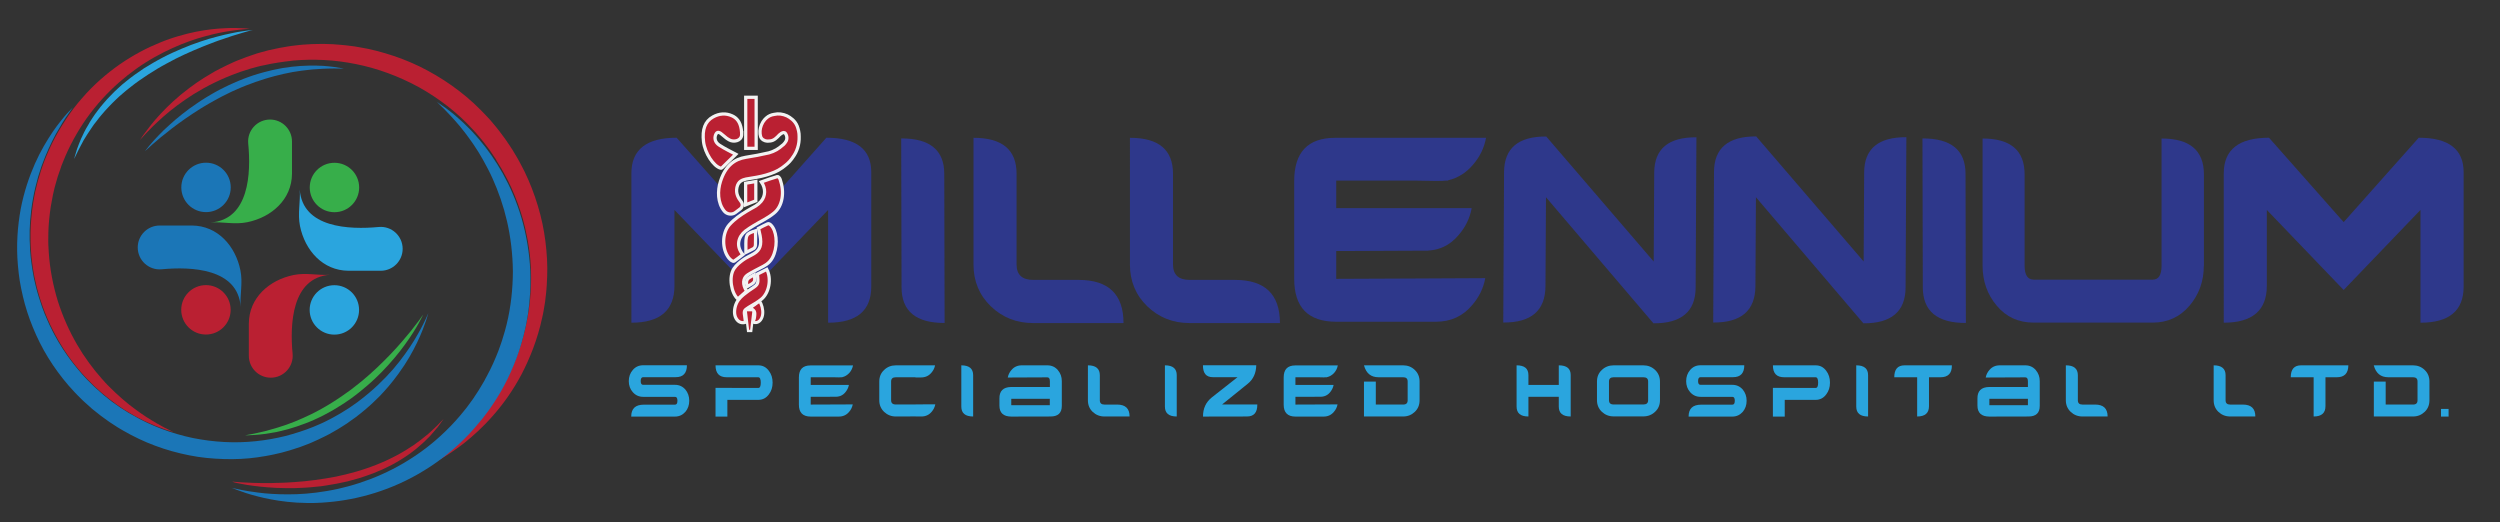 <?xml version="1.0" encoding="utf-8"?>
<!-- Generator: Adobe Illustrator 26.0.0, SVG Export Plug-In . SVG Version: 6.00 Build 0)  -->
<svg version="1.1" id="Layer_1" xmlns="http://www.w3.org/2000/svg" xmlns:xlink="http://www.w3.org/1999/xlink" x="0px" y="0px"
	 viewBox="0 0 287.34 60.02" style="enable-background:new 0 0 287.34 60.02;" xml:space="preserve">
<rect x="0" y="0" width="287.34" height="60.02" fill="#333333" stroke="none"/>
<style type="text/css">
	.st0{fill:#BA2032;}
	.st1{fill:#1B76B7;}
	.st2{fill:#2AA5DE;}
	.st3{fill:#37AE4A;}
	.st4{fill:#BA2032;stroke:#F3F2F2;stroke-width:0.271;stroke-miterlimit:10;}
	.st5{fill:#BA2032;stroke:#F3F2F2;stroke-width:0.347;stroke-miterlimit:10;}
	.st6{fill:#2E388B;}
	.st7{fill:#BA2032;stroke:#F3F2F2;stroke-width:0.374;stroke-miterlimit:10;}
	.st8{fill:#BA2032;stroke:#F3F2F2;stroke-width:0.369;stroke-miterlimit:10;}
</style>
<g>
	<g>
		<path id="XMLID_112_" class="st0" d="M50.18,53.02c0,0,0.28-0.21,0.79-0.61c0.52-0.4,1.24-1.02,2.13-1.85
			c0.87-0.85,1.86-1.93,2.86-3.27c1-1.34,1.98-2.96,2.82-4.82c0.1-0.23,0.2-0.47,0.3-0.71c0.05-0.12,0.1-0.24,0.15-0.36
			c0.05-0.12,0.09-0.25,0.14-0.37c0.09-0.25,0.18-0.5,0.28-0.75c0.08-0.26,0.16-0.52,0.25-0.78c0.04-0.13,0.08-0.26,0.12-0.39
			c0.04-0.13,0.07-0.27,0.11-0.4c0.07-0.27,0.15-0.54,0.21-0.81c0.12-0.55,0.25-1.11,0.34-1.68c0.11-0.57,0.16-1.15,0.24-1.74
			c0.04-0.59,0.1-1.19,0.11-1.8c0-0.15,0.01-0.3,0.01-0.46c0.01-0.15,0-0.31,0-0.46c-0.01-0.31,0-0.61-0.02-0.92
			c-0.02-0.31-0.04-0.62-0.06-0.93c-0.02-0.31-0.07-0.62-0.1-0.93c-0.02-0.16-0.03-0.31-0.06-0.47c-0.02-0.16-0.05-0.31-0.08-0.47
			c-0.05-0.31-0.09-0.63-0.17-0.94c-0.07-0.31-0.13-0.63-0.2-0.94c-0.08-0.31-0.16-0.62-0.24-0.93c-0.35-1.24-0.8-2.47-1.34-3.67
			c-0.14-0.3-0.28-0.59-0.43-0.89c-0.15-0.3-0.31-0.58-0.47-0.87c-0.08-0.14-0.15-0.29-0.24-0.43l-0.26-0.42l-0.26-0.43l-0.06-0.11
			l-0.02-0.03c0.02,0.04,0,0,0,0L57,18.31l-0.15-0.22c-0.19-0.28-0.39-0.58-0.58-0.86l-0.59-0.78c-0.09-0.13-0.21-0.26-0.31-0.39
			l-0.32-0.38c-0.11-0.13-0.21-0.26-0.32-0.38l-0.34-0.37c-1.79-1.98-3.94-3.62-6.23-4.9c-2.3-1.26-4.77-2.17-7.23-2.66
			c-1.23-0.25-2.46-0.41-3.67-0.47c-1.21-0.06-2.4-0.04-3.56,0.06C33.54,6.99,33.4,7,33.25,7.02c-0.14,0.02-0.29,0.03-0.43,0.05
			c-0.28,0.03-0.57,0.07-0.84,0.12c-0.28,0.05-0.55,0.09-0.83,0.14c-0.27,0.06-0.54,0.12-0.81,0.17c-0.13,0.03-0.27,0.06-0.4,0.08
			c-0.13,0.04-0.26,0.07-0.39,0.1c-0.26,0.07-0.52,0.14-0.77,0.21c-0.25,0.08-0.5,0.16-0.75,0.24c-0.25,0.08-0.49,0.15-0.73,0.25
			c-1.92,0.69-3.6,1.55-5.03,2.43c-1.41,0.89-2.58,1.79-3.49,2.59c-0.45,0.4-0.85,0.78-1.19,1.1c-0.33,0.33-0.61,0.62-0.84,0.86
			c-0.22,0.24-0.39,0.43-0.5,0.55c-0.11,0.13-0.17,0.19-0.17,0.19s0.05-0.07,0.14-0.21c0.09-0.14,0.23-0.35,0.43-0.61
			c0.39-0.53,0.97-1.3,1.81-2.2c0.84-0.9,1.92-1.94,3.32-2.98c0.17-0.13,0.35-0.26,0.53-0.38l0.13-0.1l0.14-0.1
			c0.1-0.06,0.19-0.13,0.29-0.19c0.19-0.13,0.39-0.26,0.59-0.39c0.2-0.13,0.41-0.25,0.62-0.37c0.21-0.12,0.42-0.25,0.64-0.38
			c0.22-0.11,0.45-0.23,0.67-0.35c0.45-0.24,0.93-0.45,1.42-0.68c0.24-0.12,0.5-0.21,0.75-0.31c0.26-0.1,0.51-0.2,0.77-0.3
			c0.27-0.09,0.53-0.18,0.8-0.27c0.14-0.04,0.27-0.09,0.41-0.14c0.14-0.04,0.28-0.08,0.42-0.12c0.28-0.08,0.56-0.16,0.85-0.23
			c0.29-0.06,0.58-0.13,0.87-0.19c0.29-0.07,0.59-0.12,0.89-0.17c0.15-0.03,0.3-0.05,0.45-0.08c0.15-0.03,0.3-0.05,0.46-0.07
			c0.31-0.04,0.62-0.07,0.93-0.11c0.31-0.04,0.63-0.05,0.94-0.07c0.16-0.01,0.32-0.02,0.48-0.03c0.16,0,0.32-0.01,0.48-0.01
			c0.32,0,0.65-0.02,0.97-0.01c0.33,0.01,0.65,0.02,0.98,0.03c0.33,0.02,0.66,0.05,0.99,0.08c0.33,0.02,0.66,0.07,1,0.11
			c0.33,0.04,0.67,0.08,1,0.15c1.34,0.21,2.68,0.57,4.01,1.01c1.32,0.45,2.64,1,3.9,1.69c1.26,0.68,2.48,1.46,3.63,2.35
			c1.15,0.88,2.22,1.88,3.21,2.95l0.37,0.4c0.12,0.13,0.23,0.28,0.35,0.42l0.35,0.42c0.12,0.14,0.23,0.28,0.34,0.43l0.66,0.89
			c0.21,0.29,0.39,0.58,0.59,0.87l0.14,0.22l0.04,0.05l0.03,0.05l0.02,0.03l0.07,0.12l0.28,0.47l0.28,0.47
			c0.09,0.15,0.17,0.32,0.26,0.48c0.17,0.32,0.34,0.63,0.5,0.96c0.15,0.33,0.3,0.65,0.45,0.98c0.57,1.31,1.03,2.66,1.38,4.02
			c0.35,1.36,0.57,2.73,0.69,4.08c0.13,1.35,0.13,2.69,0.04,3.99c-0.03,0.65-0.12,1.29-0.19,1.92c-0.11,0.63-0.19,1.25-0.34,1.85
			c-0.52,2.42-1.39,4.61-2.38,6.51c-1.01,1.9-2.17,3.49-3.32,4.78c-1.14,1.3-2.27,2.3-3.23,3.07c-0.5,0.37-0.92,0.71-1.33,0.97
			c-0.4,0.26-0.73,0.5-1.02,0.66C50.49,52.84,50.18,53.02,50.18,53.02z"/>
		<path id="XMLID_111_" class="st1" d="M26.63,56.07c0,0,0.27,0.06,0.78,0.17c0.25,0.06,0.57,0.11,0.94,0.18
			c0.18,0.04,0.39,0.06,0.6,0.09c0.21,0.03,0.44,0.07,0.68,0.1c0.96,0.13,2.13,0.21,3.46,0.21c1.33,0,2.83-0.1,4.44-0.38
			c0.4-0.06,0.81-0.15,1.22-0.23c0.21-0.04,0.41-0.1,0.62-0.15c0.21-0.05,0.42-0.1,0.63-0.16c0.84-0.22,1.7-0.51,2.56-0.83
			c1.72-0.66,3.47-1.54,5.13-2.66c1.67-1.11,3.24-2.47,4.65-4.02c0.35-0.39,0.7-0.79,1.02-1.2l0.25-0.31l0.23-0.31
			c0.16-0.22,0.33-0.44,0.49-0.67c0.09-0.11,0.15-0.22,0.22-0.33l0.21-0.32c0.14-0.22,0.29-0.42,0.42-0.66l0.41-0.69l0.1-0.17
			l0.09-0.18l0.19-0.35c0.51-0.93,0.94-1.91,1.32-2.89c0.17-0.5,0.37-0.99,0.51-1.5c0.07-0.25,0.16-0.5,0.23-0.76
			c0.07-0.25,0.13-0.51,0.2-0.76c0.5-2.04,0.71-4.1,0.72-6.1c-0.02-2-0.26-3.94-0.67-5.74c-0.11-0.45-0.22-0.89-0.34-1.32
			c-0.14-0.43-0.26-0.85-0.4-1.27c-0.28-0.82-0.6-1.61-0.93-2.35c-0.33-0.74-0.7-1.43-1.06-2.08c-0.19-0.32-0.37-0.64-0.55-0.94
			c-0.19-0.3-0.38-0.58-0.56-0.86c-0.18-0.28-0.38-0.53-0.56-0.79c-0.09-0.13-0.18-0.25-0.27-0.37c-0.09-0.12-0.18-0.23-0.27-0.35
			c-0.18-0.23-0.35-0.45-0.52-0.65c-0.17-0.2-0.34-0.39-0.5-0.58c-0.16-0.18-0.31-0.36-0.46-0.51c-0.15-0.16-0.29-0.3-0.42-0.44
			c-0.13-0.14-0.25-0.27-0.36-0.38c-0.12-0.11-0.22-0.21-0.31-0.3c-0.37-0.36-0.57-0.56-0.57-0.56s0.23,0.16,0.66,0.46
			c0.11,0.08,0.23,0.16,0.36,0.25c0.13,0.09,0.27,0.21,0.42,0.32c0.3,0.24,0.65,0.5,1.01,0.84c0.18,0.16,0.38,0.34,0.58,0.52
			c0.2,0.19,0.4,0.39,0.61,0.6c0.11,0.1,0.21,0.21,0.32,0.32c0.11,0.11,0.21,0.23,0.32,0.35c0.21,0.24,0.44,0.48,0.66,0.75
			c0.89,1.05,1.8,2.33,2.64,3.82c0.83,1.49,1.59,3.2,2.15,5.1c0.55,1.89,0.92,3.96,1.02,6.12c0.03,1.08,0.03,2.18-0.08,3.3
			c-0.03,0.56-0.12,1.11-0.19,1.67c-0.04,0.28-0.1,0.56-0.15,0.84c-0.05,0.28-0.1,0.56-0.17,0.84c-0.07,0.28-0.13,0.56-0.2,0.83
			c-0.07,0.28-0.16,0.55-0.23,0.83c-0.15,0.56-0.35,1.1-0.54,1.64c-0.41,1.08-0.87,2.15-1.42,3.17l-0.21,0.38l-0.1,0.19l-0.11,0.19
			l-0.45,0.74c-0.14,0.25-0.32,0.49-0.48,0.74c-0.16,0.24-0.33,0.5-0.5,0.72c-0.17,0.22-0.33,0.44-0.5,0.66l-0.13,0.17l-0.06,0.08
			l-0.03,0.04c0,0-0.04,0.06-0.03,0.04l-0.02,0.02l-0.28,0.33c-0.36,0.45-0.75,0.87-1.13,1.29c-0.78,0.83-1.62,1.6-2.48,2.3
			c-0.22,0.17-0.43,0.35-0.66,0.52c-0.22,0.17-0.44,0.33-0.67,0.49c-0.45,0.31-0.9,0.62-1.37,0.9c-1.84,1.14-3.77,1.99-5.65,2.58
			c-1.88,0.59-3.72,0.93-5.43,1.07c-0.21,0.02-0.42,0.04-0.63,0.05c-0.21,0.01-0.42,0.02-0.62,0.03c-0.1,0-0.2,0.01-0.3,0.01
			c-0.1,0-0.2,0-0.3,0c-0.2,0-0.4,0-0.59,0c-0.39-0.01-0.77-0.02-1.13-0.04c-0.37-0.03-0.72-0.05-1.06-0.09
			c-1.37-0.15-2.55-0.39-3.5-0.64c-0.95-0.24-1.68-0.5-2.17-0.68C26.89,56.17,26.63,56.07,26.63,56.07z"/>
		<path id="XMLID_110_" class="st1" d="M8.36,12.36c0,0-0.19,0.27-0.54,0.77c-0.36,0.5-0.83,1.26-1.39,2.25
			c-0.54,1-1.13,2.25-1.66,3.73c-0.52,1.48-0.95,3.2-1.19,5.11c-0.02,0.24-0.05,0.48-0.07,0.72c-0.01,0.12-0.02,0.24-0.04,0.37
			c-0.01,0.12-0.01,0.25-0.02,0.37c-0.01,0.25-0.03,0.5-0.04,0.75c0,0.25,0,0.51,0,0.76c0,0.13,0,0.26,0,0.39
			c0,0.13,0.01,0.26,0.02,0.39c0.01,0.26,0.02,0.52,0.03,0.79c0.05,0.53,0.08,1.06,0.17,1.6c0.06,0.54,0.18,1.08,0.27,1.63
			c0.13,0.54,0.24,1.1,0.41,1.64c0.04,0.14,0.08,0.27,0.12,0.41c0.04,0.14,0.09,0.27,0.13,0.41c0.09,0.27,0.17,0.55,0.27,0.82
			c0.1,0.27,0.21,0.54,0.31,0.82c0.11,0.27,0.23,0.54,0.35,0.81c0.06,0.13,0.12,0.27,0.18,0.41c0.07,0.13,0.13,0.26,0.2,0.4
			c0.13,0.27,0.26,0.54,0.41,0.8c0.15,0.26,0.29,0.53,0.44,0.79c0.16,0.25,0.32,0.51,0.48,0.77c0.66,1.02,1.41,1.99,2.22,2.92
			c0.21,0.23,0.42,0.45,0.63,0.68c0.21,0.22,0.44,0.43,0.66,0.65c0.11,0.11,0.22,0.22,0.34,0.32l0.35,0.31l0.35,0.31l0.09,0.08
			l0.02,0.02c-0.03-0.03,0,0,0,0l0.05,0.04l0.19,0.15c0.25,0.2,0.51,0.41,0.76,0.61l0.75,0.53c0.12,0.09,0.26,0.17,0.39,0.26
			l0.39,0.25c0.13,0.08,0.26,0.17,0.4,0.25l0.41,0.23c2.16,1.27,4.54,2.15,6.95,2.66c2.42,0.49,4.88,0.62,7.23,0.37
			c1.17-0.12,2.32-0.32,3.43-0.6c1.1-0.29,2.17-0.63,3.18-1.04c0.13-0.05,0.25-0.1,0.38-0.16c0.12-0.06,0.25-0.11,0.37-0.16
			c0.25-0.11,0.49-0.21,0.73-0.34c0.24-0.12,0.47-0.24,0.7-0.36c0.23-0.13,0.45-0.25,0.68-0.38c0.11-0.06,0.22-0.12,0.33-0.19
			c0.11-0.07,0.21-0.14,0.32-0.2c0.21-0.13,0.43-0.27,0.64-0.4c0.2-0.14,0.41-0.28,0.6-0.42c0.2-0.14,0.4-0.27,0.59-0.43
			c1.53-1.16,2.8-2.39,3.84-3.58c1.02-1.19,1.81-2.32,2.41-3.29c0.3-0.49,0.54-0.93,0.76-1.32c0.21-0.39,0.38-0.73,0.51-1.01
			c0.13-0.28,0.23-0.49,0.29-0.64c0.07-0.14,0.1-0.22,0.1-0.22s-0.02,0.08-0.07,0.23c-0.04,0.15-0.11,0.38-0.21,0.67
			c-0.2,0.58-0.51,1.44-1.01,2.48c-0.5,1.04-1.18,2.28-2.15,3.6c-0.12,0.17-0.24,0.33-0.37,0.49l-0.09,0.12l-0.1,0.13
			c-0.07,0.08-0.14,0.17-0.2,0.25c-0.14,0.17-0.28,0.34-0.42,0.51c-0.14,0.17-0.3,0.33-0.45,0.51c-0.15,0.17-0.31,0.34-0.47,0.51
			c-0.17,0.17-0.34,0.33-0.51,0.5c-0.34,0.35-0.71,0.67-1.09,1c-0.19,0.17-0.39,0.33-0.59,0.49c-0.2,0.16-0.41,0.32-0.61,0.48
			c-0.21,0.15-0.43,0.31-0.65,0.46c-0.11,0.08-0.22,0.16-0.33,0.24c-0.11,0.07-0.23,0.15-0.34,0.22c-0.23,0.15-0.46,0.3-0.7,0.44
			c-0.24,0.14-0.48,0.28-0.73,0.42c-0.24,0.15-0.5,0.27-0.75,0.4c-0.13,0.06-0.26,0.13-0.39,0.19c-0.13,0.07-0.26,0.13-0.39,0.19
			c-0.27,0.12-0.53,0.24-0.8,0.36c-0.27,0.12-0.55,0.22-0.83,0.33c-0.14,0.05-0.28,0.11-0.42,0.16c-0.14,0.05-0.29,0.09-0.43,0.14
			c-0.29,0.09-0.57,0.2-0.87,0.28c-0.3,0.08-0.59,0.17-0.89,0.25c-0.3,0.08-0.61,0.14-0.91,0.21c-0.3,0.07-0.61,0.12-0.93,0.18
			c-0.31,0.05-0.62,0.11-0.94,0.15c-1.26,0.18-2.56,0.24-3.88,0.2c-1.31-0.04-2.65-0.16-3.97-0.43c-1.32-0.26-2.63-0.62-3.91-1.1
			c-1.28-0.47-2.52-1.07-3.7-1.75l-0.44-0.26c-0.15-0.08-0.29-0.18-0.43-0.27l-0.43-0.28c-0.14-0.1-0.29-0.18-0.43-0.29l-0.84-0.61
			c-0.27-0.2-0.51-0.41-0.77-0.61l-0.19-0.15l-0.05-0.04l-0.04-0.04l-0.02-0.02l-0.1-0.09l-0.38-0.34l-0.38-0.34
			c-0.13-0.11-0.24-0.24-0.36-0.35c-0.24-0.24-0.48-0.47-0.71-0.72c-0.23-0.25-0.45-0.5-0.68-0.75c-0.88-1.02-1.67-2.1-2.36-3.22
			c-0.69-1.12-1.27-2.29-1.75-3.47c-0.49-1.18-0.87-2.38-1.15-3.57c-0.15-0.59-0.25-1.19-0.36-1.78c-0.08-0.59-0.17-1.18-0.21-1.76
			c-0.21-2.32-0.04-4.52,0.32-6.5c0.38-1.98,0.98-3.73,1.64-5.22c0.66-1.49,1.4-2.69,2.04-3.65c0.34-0.47,0.63-0.9,0.92-1.24
			c0.29-0.35,0.52-0.65,0.73-0.87C8.14,12.6,8.36,12.36,8.36,12.36z"/>
		<path id="XMLID_109_" class="st0" d="M28.71,3.3c0,0-0.26,0.02-0.75,0.07c-0.25,0.02-0.54,0.06-0.89,0.1
			c-0.17,0.02-0.36,0.05-0.56,0.08c-0.2,0.03-0.41,0.06-0.64,0.1c-0.89,0.15-1.97,0.41-3.16,0.77C21.51,4.8,20.2,5.31,18.83,6
			c-0.34,0.17-0.68,0.36-1.03,0.55c-0.17,0.1-0.34,0.2-0.52,0.3c-0.17,0.1-0.35,0.21-0.52,0.32c-0.7,0.43-1.38,0.93-2.07,1.46
			c-1.36,1.08-2.68,2.35-3.86,3.82c-1.19,1.46-2.21,3.12-3.05,4.9c-0.2,0.45-0.41,0.9-0.58,1.36l-0.14,0.35L6.95,19.4
			c-0.08,0.24-0.17,0.49-0.26,0.74c-0.05,0.12-0.07,0.24-0.11,0.35l-0.1,0.35c-0.07,0.24-0.14,0.46-0.2,0.71l-0.17,0.73l-0.04,0.18
			l-0.03,0.18l-0.07,0.37c-0.2,0.98-0.31,1.97-0.38,2.96c-0.02,0.5-0.05,0.99-0.04,1.49c0,0.25-0.01,0.49,0.01,0.74
			c0.01,0.25,0.03,0.49,0.04,0.74c0.12,1.96,0.5,3.88,1.05,5.68c0.57,1.79,1.33,3.47,2.2,4.97c0.22,0.37,0.45,0.74,0.67,1.09
			c0.24,0.35,0.47,0.69,0.71,1.02c0.48,0.66,0.98,1.28,1.49,1.85c0.5,0.58,1.02,1.09,1.53,1.57c0.26,0.23,0.51,0.47,0.76,0.69
			c0.26,0.21,0.5,0.42,0.74,0.62c0.24,0.2,0.49,0.37,0.72,0.55c0.12,0.09,0.23,0.18,0.35,0.26c0.12,0.08,0.23,0.16,0.34,0.24
			c0.22,0.15,0.44,0.31,0.65,0.44c0.21,0.13,0.42,0.26,0.61,0.38c0.19,0.12,0.37,0.23,0.55,0.33c0.18,0.1,0.34,0.19,0.5,0.28
			c0.15,0.08,0.3,0.17,0.43,0.24c0.13,0.07,0.26,0.13,0.37,0.18c0.44,0.22,0.67,0.34,0.67,0.34s-0.25-0.08-0.72-0.23
			c-0.12-0.04-0.25-0.08-0.39-0.13c-0.14-0.05-0.3-0.11-0.46-0.17c-0.33-0.13-0.72-0.27-1.14-0.47c-0.21-0.1-0.43-0.2-0.66-0.3
			c-0.23-0.11-0.46-0.24-0.71-0.37c-0.12-0.06-0.25-0.13-0.38-0.2c-0.13-0.07-0.25-0.15-0.38-0.22c-0.26-0.16-0.53-0.31-0.8-0.48
			c-1.09-0.7-2.26-1.59-3.43-2.69c-1.16-1.11-2.32-2.43-3.35-3.98c-1.02-1.54-1.93-3.3-2.62-5.21c-0.33-0.96-0.64-1.95-0.85-2.98
			c-0.13-0.51-0.2-1.03-0.29-1.55c-0.04-0.26-0.07-0.53-0.1-0.79c-0.03-0.26-0.07-0.53-0.08-0.8c-0.02-0.27-0.04-0.54-0.05-0.8
			c-0.02-0.27-0.01-0.54-0.02-0.81c-0.02-0.54,0.01-1.08,0.03-1.62c0.07-1.08,0.18-2.17,0.39-3.24l0.08-0.4l0.04-0.2l0.05-0.2
			l0.19-0.79c0.06-0.26,0.15-0.53,0.23-0.8c0.08-0.26,0.16-0.54,0.24-0.79c0.09-0.25,0.18-0.49,0.26-0.73l0.07-0.18l0.03-0.09
			l0.02-0.05c0,0,0.02-0.06,0.02-0.05l0.01-0.02l0.15-0.37c0.2-0.5,0.43-0.99,0.66-1.47c0.47-0.96,1.01-1.88,1.59-2.76
			c0.15-0.22,0.29-0.44,0.44-0.65c0.15-0.21,0.31-0.42,0.46-0.63c0.32-0.41,0.64-0.81,0.98-1.19c1.33-1.54,2.83-2.83,4.35-3.89
			c1.53-1.05,3.08-1.87,4.57-2.47c0.19-0.07,0.37-0.15,0.55-0.22c0.18-0.07,0.37-0.13,0.55-0.2c0.09-0.03,0.18-0.06,0.27-0.09
			c0.09-0.03,0.18-0.06,0.27-0.09c0.18-0.06,0.35-0.11,0.53-0.16c0.35-0.1,0.69-0.19,1.03-0.28c0.34-0.08,0.66-0.16,0.98-0.22
			c1.27-0.25,2.39-0.36,3.32-0.4c0.92-0.05,1.65-0.02,2.14,0.01C28.45,3.28,28.71,3.3,28.71,3.3z"/>
		<path id="XMLID_108_" class="st2" d="M29.07,3.44c0,0-0.1,0.03-0.29,0.07c-0.19,0.05-0.46,0.13-0.81,0.23
			c-0.35,0.1-0.77,0.23-1.25,0.38c-0.48,0.15-1.02,0.34-1.6,0.54c-0.29,0.11-0.59,0.21-0.9,0.34c-0.16,0.06-0.31,0.12-0.47,0.18
			c-0.16,0.06-0.32,0.13-0.48,0.19c-0.66,0.26-1.34,0.57-2.04,0.88c-0.7,0.32-1.41,0.68-2.11,1.07c-0.36,0.18-0.7,0.4-1.06,0.6
			c-0.35,0.21-0.69,0.43-1.04,0.65c-0.68,0.45-1.36,0.91-1.98,1.41c-0.16,0.12-0.31,0.25-0.47,0.37c-0.15,0.13-0.3,0.26-0.45,0.38
			c-0.15,0.13-0.3,0.25-0.44,0.38c-0.14,0.13-0.28,0.27-0.42,0.4c-0.29,0.26-0.53,0.54-0.79,0.8c-0.26,0.26-0.49,0.54-0.72,0.8
			c-0.24,0.26-0.44,0.54-0.64,0.8c-0.1,0.13-0.21,0.25-0.3,0.38c-0.09,0.13-0.18,0.26-0.27,0.39c-0.36,0.5-0.64,0.99-0.91,1.41
			c-0.12,0.22-0.23,0.43-0.33,0.62c-0.1,0.19-0.2,0.37-0.28,0.53C8.86,17.56,8.73,17.82,8.65,18c-0.08,0.18-0.13,0.27-0.13,0.27
			s0.03-0.1,0.08-0.29c0.06-0.19,0.13-0.46,0.24-0.81c0.12-0.34,0.28-0.76,0.48-1.23c0.22-0.46,0.45-0.99,0.79-1.53
			c0.08-0.14,0.16-0.28,0.24-0.42c0.09-0.14,0.18-0.28,0.27-0.42c0.19-0.28,0.38-0.58,0.61-0.86c0.22-0.28,0.44-0.59,0.7-0.87
			c0.25-0.29,0.5-0.58,0.79-0.86c0.14-0.14,0.28-0.28,0.42-0.43c0.14-0.14,0.29-0.27,0.44-0.41c0.15-0.14,0.3-0.27,0.45-0.41
			c0.16-0.13,0.32-0.26,0.48-0.39c0.64-0.53,1.33-1.01,2.03-1.48c0.36-0.22,0.71-0.44,1.08-0.65c0.37-0.2,0.72-0.42,1.09-0.6
			c0.18-0.1,0.37-0.19,0.55-0.28c0.19-0.09,0.37-0.17,0.55-0.26c0.36-0.17,0.73-0.33,1.09-0.48c0.36-0.15,0.72-0.3,1.07-0.43
			c0.36-0.13,0.7-0.26,1.04-0.37c0.68-0.24,1.33-0.42,1.94-0.58c0.6-0.16,1.16-0.29,1.66-0.39c0.5-0.11,0.93-0.18,1.29-0.23
			c0.36-0.06,0.65-0.09,0.84-0.11C28.97,3.45,29.07,3.44,29.07,3.44z"/>
		<path id="XMLID_107_" class="st0" d="M26.68,55.35c0,0,0.1,0.01,0.3,0.03c0.19,0.02,0.48,0.03,0.84,0.06
			c0.36,0.02,0.8,0.04,1.31,0.06c0.5,0.02,1.07,0.02,1.69,0.02c0.31,0,0.63,0,0.96-0.02c0.17,0,0.34-0.01,0.51-0.01
			c0.17-0.01,0.35-0.01,0.52-0.02c0.71-0.03,1.45-0.09,2.21-0.16c0.77-0.08,1.55-0.18,2.35-0.31c0.4-0.06,0.8-0.14,1.2-0.21
			c0.4-0.08,0.8-0.17,1.19-0.27c0.79-0.2,1.58-0.41,2.34-0.68c0.19-0.07,0.38-0.13,0.57-0.2c0.19-0.07,0.37-0.14,0.55-0.21
			c0.18-0.07,0.37-0.14,0.54-0.22c0.18-0.08,0.35-0.16,0.53-0.23c0.35-0.15,0.68-0.33,1.01-0.49c0.33-0.15,0.64-0.35,0.95-0.52
			c0.31-0.17,0.59-0.36,0.87-0.54c0.14-0.09,0.28-0.17,0.41-0.26c0.13-0.09,0.26-0.19,0.38-0.28c0.51-0.35,0.93-0.72,1.32-1.03
			c0.19-0.16,0.35-0.33,0.52-0.48c0.16-0.15,0.31-0.28,0.44-0.41c0.25-0.26,0.45-0.46,0.58-0.6c0.14-0.14,0.21-0.21,0.21-0.21
			s-0.06,0.08-0.17,0.24c-0.11,0.16-0.28,0.39-0.5,0.69c-0.23,0.28-0.52,0.62-0.86,1c-0.36,0.36-0.76,0.78-1.25,1.18
			c-0.12,0.1-0.24,0.21-0.37,0.32c-0.13,0.1-0.26,0.2-0.4,0.31c-0.27,0.2-0.55,0.42-0.86,0.61c-0.31,0.19-0.61,0.41-0.95,0.59
			c-0.33,0.19-0.67,0.38-1.03,0.55c-0.18,0.09-0.36,0.17-0.54,0.26c-0.18,0.09-0.37,0.16-0.56,0.24c-0.19,0.08-0.38,0.16-0.57,0.24
			c-0.19,0.07-0.39,0.14-0.58,0.21c-0.78,0.29-1.59,0.52-2.41,0.73c-0.41,0.09-0.82,0.18-1.23,0.26c-0.41,0.07-0.82,0.15-1.23,0.21
			c-0.2,0.03-0.41,0.06-0.61,0.09c-0.2,0.02-0.41,0.04-0.61,0.06c-0.4,0.05-0.8,0.07-1.19,0.1c-0.39,0.02-0.78,0.04-1.15,0.05
			c-0.38,0-0.75,0.01-1.11,0c-0.72,0-1.4-0.04-2.02-0.09c-0.62-0.05-1.19-0.11-1.7-0.18c-0.5-0.06-0.94-0.14-1.3-0.21
			c-0.36-0.06-0.64-0.13-0.83-0.17C26.78,55.38,26.68,55.35,26.68,55.35z"/>
		<path id="XMLID_106_" class="st1" d="M16.67,17.36c0,0,0.06-0.08,0.18-0.23c0.12-0.15,0.29-0.37,0.52-0.63
			c0.23-0.27,0.52-0.59,0.86-0.94c0.34-0.35,0.73-0.75,1.19-1.15c0.22-0.21,0.46-0.41,0.71-0.63c0.25-0.21,0.51-0.42,0.78-0.64
			c0.55-0.43,1.13-0.87,1.77-1.29c0.31-0.22,0.64-0.42,0.97-0.63c0.34-0.2,0.67-0.41,1.02-0.6c0.35-0.19,0.7-0.39,1.07-0.56
			c0.18-0.09,0.36-0.18,0.55-0.27l0.55-0.25c0.37-0.17,0.75-0.31,1.13-0.47c0.38-0.15,0.76-0.28,1.14-0.41
			c0.38-0.12,0.76-0.24,1.14-0.34c0.38-0.09,0.75-0.2,1.13-0.28c0.37-0.07,0.74-0.16,1.1-0.22c0.36-0.05,0.72-0.11,1.06-0.15
			c0.35-0.03,0.69-0.06,1.01-0.09c0.33-0.02,0.65-0.02,0.95-0.04c0.3-0.01,0.59-0.01,0.87,0c0.28,0.01,0.54,0.01,0.78,0.03
			c0.49,0.04,0.92,0.08,1.27,0.13c0.35,0.05,0.62,0.1,0.81,0.13c0.19,0.03,0.28,0.05,0.28,0.05s-0.1,0-0.29,0
			c-0.19,0-0.46,0-0.81-0.01c-0.35-0.01-0.78,0.02-1.26,0.03c-0.24,0.01-0.5,0.04-0.77,0.05c-0.27,0.02-0.56,0.03-0.85,0.07
			c-0.29,0.04-0.6,0.06-0.92,0.11c-0.32,0.05-0.64,0.1-0.98,0.15c-0.34,0.06-0.68,0.14-1.03,0.21c-0.35,0.08-0.7,0.17-1.06,0.26
			c-0.36,0.09-0.72,0.21-1.08,0.31c-0.36,0.12-0.73,0.24-1.1,0.36c-0.36,0.14-0.73,0.27-1.1,0.41c-0.36,0.15-0.73,0.29-1.09,0.46
			l-0.54,0.24c-0.18,0.08-0.35,0.17-0.53,0.26c-0.36,0.17-0.7,0.35-1.05,0.54c-0.17,0.09-0.34,0.18-0.51,0.28
			c-0.17,0.09-0.34,0.19-0.5,0.28c-0.33,0.2-0.66,0.38-0.97,0.58c-0.32,0.2-0.62,0.39-0.92,0.59c-0.3,0.19-0.59,0.39-0.87,0.59
			c-0.56,0.39-1.08,0.77-1.56,1.14c-0.47,0.36-0.9,0.71-1.28,1.02c-0.37,0.31-0.7,0.59-0.96,0.82c-0.26,0.23-0.47,0.42-0.6,0.55
			C16.74,17.29,16.67,17.36,16.67,17.36z"/>
		<path id="XMLID_105_" class="st3" d="M48.63,36.16c0,0-0.04,0.09-0.12,0.26c-0.09,0.17-0.21,0.42-0.38,0.72
			c-0.17,0.31-0.39,0.68-0.65,1.09c-0.27,0.41-0.57,0.88-0.93,1.36c-0.18,0.25-0.37,0.5-0.57,0.76c-0.2,0.26-0.42,0.52-0.64,0.79
			c-0.45,0.53-0.94,1.08-1.47,1.62c-0.26,0.27-0.55,0.54-0.83,0.81c-0.29,0.26-0.57,0.54-0.88,0.79c-0.3,0.26-0.61,0.52-0.93,0.77
			c-0.16,0.12-0.32,0.25-0.48,0.37l-0.49,0.36c-0.33,0.24-0.67,0.45-1.01,0.68c-0.34,0.22-0.69,0.42-1.03,0.63
			c-0.35,0.19-0.7,0.39-1.05,0.57c-0.35,0.17-0.7,0.35-1.05,0.5c-0.35,0.15-0.69,0.31-1.04,0.43c-0.35,0.12-0.68,0.25-1.01,0.36
			c-0.33,0.1-0.66,0.2-0.97,0.3c-0.32,0.09-0.63,0.15-0.92,0.23c-0.29,0.08-0.58,0.13-0.85,0.17c-0.27,0.04-0.53,0.1-0.78,0.13
			c-0.49,0.06-0.91,0.11-1.27,0.13c-0.35,0.02-0.63,0.03-0.82,0.04c-0.19,0.01-0.29,0.01-0.29,0.01s0.1-0.02,0.28-0.06
			c0.19-0.04,0.46-0.09,0.8-0.15c0.34-0.06,0.76-0.18,1.23-0.28c0.24-0.06,0.48-0.13,0.75-0.21c0.26-0.08,0.54-0.14,0.82-0.24
			c0.28-0.1,0.58-0.19,0.88-0.29c0.3-0.11,0.61-0.23,0.93-0.35c0.31-0.13,0.63-0.27,0.96-0.41c0.32-0.15,0.65-0.31,0.99-0.46
			c0.33-0.16,0.66-0.35,1-0.52c0.33-0.19,0.66-0.38,1-0.58c0.33-0.21,0.67-0.41,0.99-0.63c0.32-0.22,0.66-0.43,0.97-0.67l0.48-0.34
			c0.16-0.12,0.31-0.24,0.47-0.36c0.32-0.24,0.62-0.49,0.92-0.73c0.15-0.12,0.3-0.25,0.44-0.38c0.15-0.13,0.29-0.25,0.44-0.38
			c0.28-0.26,0.57-0.51,0.83-0.76c0.27-0.26,0.53-0.51,0.78-0.76c0.26-0.25,0.5-0.5,0.74-0.75c0.47-0.5,0.91-0.97,1.3-1.43
			c0.39-0.45,0.74-0.88,1.05-1.25c0.3-0.38,0.56-0.72,0.77-1c0.21-0.28,0.38-0.5,0.48-0.66C48.58,36.24,48.63,36.16,48.63,36.16z"/>
		<path id="XMLID_103_" class="st0" d="M37.94,31.58c-1.41,0.1-2.75-0.27-4.2,0.03c-2.79,0.57-5.12,2.61-5.14,5.57
			c0,1.24,0,2.47,0,3.71c0,1.39,1.13,2.52,2.52,2.52l0,0c1.48,0,2.65-1.27,2.51-2.75C33.31,37.27,33.52,31.9,37.94,31.58z"/>
		<path id="XMLID_102_" class="st2" d="M41.27,35.62c0,1.57-1.27,2.84-2.84,2.84c-1.57,0-2.84-1.27-2.84-2.84
			c0-1.57,1.27-2.84,2.84-2.84C40,32.78,41.27,34.05,41.27,35.62z"/>
		<path id="XMLID_101_" class="st3" d="M24.22,25.57c1.41-0.1,2.75,0.27,4.2-0.03c2.79-0.57,5.12-2.61,5.14-5.57
			c0.01-1.24,0-2.47,0-3.71c0-1.39-1.13-2.52-2.52-2.52l0,0c-1.48,0-2.65,1.27-2.51,2.75C28.86,19.89,28.65,25.25,24.22,25.57z"/>
		<path id="XMLID_100_" class="st1" d="M27.66,35.26c-0.1-1.41,0.27-2.75-0.03-4.2c-0.57-2.79-2.61-5.12-5.57-5.14
			c-1.24,0-2.47,0-3.71,0c-1.39,0-2.52,1.13-2.52,2.52l0,0c0,1.48,1.27,2.65,2.75,2.51C21.98,30.63,27.34,30.84,27.66,35.26z"/>
		<path id="XMLID_99_" class="st0" d="M23.67,38.45c-1.57,0-2.84-1.27-2.84-2.84c0-1.57,1.27-2.84,2.84-2.84
			c1.57,0,2.84,1.27,2.84,2.84C26.51,37.18,25.24,38.45,23.67,38.45z"/>
		<path id="XMLID_98_" class="st2" d="M34.45,21.78c0.1,1.41-0.26,2.75,0.03,4.2c0.57,2.79,2.61,5.12,5.57,5.14
			c1.24,0,2.47,0,3.71,0c1.39,0,2.52-1.13,2.52-2.52l0,0c0-1.48-1.27-2.65-2.75-2.51C40.13,26.41,34.77,26.2,34.45,21.78z"/>
		<path id="XMLID_97_" class="st3" d="M38.44,18.71c1.57,0,2.84,1.27,2.84,2.84s-1.27,2.84-2.84,2.84c-1.57,0-2.84-1.27-2.84-2.84
			S36.87,18.71,38.44,18.71z"/>
		<path id="XMLID_96_" class="st1" d="M20.84,21.54c0-1.57,1.27-2.84,2.84-2.84c1.57,0,2.84,1.27,2.84,2.84s-1.27,2.84-2.84,2.84
			C22.11,24.38,20.84,23.11,20.84,21.54z"/>
	</g>
	<g>
		<polygon class="st4" points="85.7,35.65 86.62,35.65 86.34,38.04 85.98,38.04 		"/>
		<path id="XMLID_207_" class="st5" d="M87.3,34.6c0.06,0.09,0.11,0.19,0.16,0.3c0.21,0.48,0.29,1.11,0.12,1.56
			c-0.19,0.5-0.57,0.72-1.01,0.58c0.01-0.16,0.13-0.34,0.15-0.51c0.12-0.81,0-0.81-0.49-1.15L87.3,34.6z"/>
		<g>
			<path id="XMLID_94_" class="st6" d="M108.57,37.12c-3.3,0.01-4.95-1.36-4.95-4.11l-0.04-17.1c3.3-0.01,4.95,1.35,4.95,4.07
				L108.57,37.12z"/>
			<path id="XMLID_92_" class="st6" d="M225.95,37.12c-3.3,0.01-4.95-1.36-4.95-4.11l-0.04-17.1c3.3-0.01,4.95,1.35,4.95,4.07
				L225.95,37.12z"/>
			<path id="XMLID_90_" class="st6" d="M111.91,15.84c3.29,0,4.93,1.38,4.93,4.13v10.42c0,1.19,0.64,1.78,1.91,1.78h5.21
				c3.45,0,5.17,1.65,5.17,4.96h-10.39c-1.9,0-3.52-0.64-4.85-1.92c-1.33-1.28-2-2.89-2-4.82V15.84z"/>
			<path id="XMLID_88_" class="st6" d="M129.89,15.84c3.29,0,4.93,1.38,4.93,4.13v10.42c0,1.19,0.64,1.78,1.91,1.78h5.21
				c3.45,0,5.17,1.65,5.17,4.96h-10.39c-1.9,0-3.52-0.64-4.85-1.92c-1.33-1.28-2-2.89-2-4.82V15.84z"/>
			<path id="XMLID_86_" class="st6" d="M166.45,20.72l-0.04,0.04h-0.28c-0.32,0.05-1.42,0.05-3.3,0h-9.25v3.16h15.57
				c-0.21,1.15-0.71,2.18-1.49,3.08c-1.07,1.29-2.47,1.89-4.18,1.81l-8.69,0.04h-1.21v3.2l9.17-0.04l7.96-0.04
				c-0.21,1.15-0.71,2.18-1.49,3.08c-1.07,1.29-2.47,1.93-4.18,1.93h-11.46c-3.22,0-4.83-1.64-4.83-4.93V20.81
				c0-3.31,1.57-4.97,4.71-4.97h17.34c-0.21,1.15-0.71,2.18-1.49,3.08C168.53,19.85,167.58,20.45,166.45,20.72z"/>
			<path id="XMLID_84_" class="st6" d="M190.04,37.16l-12.35-14.49l-0.06,10.23c-0.02,2.8-1.63,4.19-4.85,4.17l0.09-17.29
				c0.02-2.74,1.63-4.11,4.85-4.09l12.35,14.37l0.06-10.23c0.02-2.72,1.63-4.07,4.85-4.05l-0.09,17.29
				C194.87,35.81,193.25,37.18,190.04,37.16z"/>
			<path id="XMLID_82_" class="st6" d="M214.17,37.16l-12.35-14.49l-0.06,10.23c-0.02,2.8-1.63,4.19-4.85,4.17L197,19.77
				c0.01-2.74,1.63-4.11,4.85-4.09l12.35,14.37l0.06-10.23c0.01-2.72,1.63-4.07,4.85-4.05l-0.09,17.29
				C219,35.81,217.38,37.18,214.17,37.16z"/>
			<path id="XMLID_80_" class="st6" d="M253.3,30.53c0,1.78-0.55,3.32-1.65,4.61c-1.1,1.29-2.51,1.94-4.22,1.94h-13.68
				c-1.75,0-3.16-0.64-4.25-1.94c-1.09-1.29-1.63-2.83-1.63-4.61V15.92c3.22,0,4.83,1.37,4.83,4.12v10.5c0,1.07,0.35,1.6,1.05,1.6
				h13.68c0.67,0,1.01-0.53,1.01-1.6V15.92c3.24,0,4.87,1.37,4.87,4.12V30.53z"/>
			<path id="XMLID_78_" class="st6" d="M95.18,37.09V24.13l-8.83,9.2l-8.83-9.2v8.71c0,2.83-1.65,4.25-4.95,4.25V19.92
				c0-2.72,1.73-4.09,5.2-4.09l8.59,9.7l8.62-9.7c3.44,0,5.16,1.32,5.16,3.96v13.17C100.13,35.72,98.48,37.09,95.18,37.09z"/>
			<path id="XMLID_76_" class="st6" d="M278.2,37.09V24.13l-8.83,9.2l-8.83-9.2v8.71c0,2.83-1.65,4.25-4.95,4.25V19.92
				c0-2.72,1.73-4.09,5.2-4.09l8.58,9.7l8.63-9.7c3.44,0,5.16,1.32,5.16,3.96v13.17C283.15,35.72,281.5,37.09,278.2,37.09z"/>
		</g>
		<rect id="XMLID_75_" x="85.71" y="11.18" class="st7" width="1.2" height="5.87"/>
		<path id="XMLID_73_" class="st7" d="M89.36,20.29c-0.61,0.17-1.22,0.4-1.85,0.62c0.51,0.75,0.49,1.61-0.04,2.24
			c-0.18,0.21-0.39,0.39-0.6,0.52c-0.34,0.21-0.62,0.33-1.03,0.59c-0.72,0.44-1.41,0.9-2.01,1.57c-0.86,0.97-0.86,2.8-0.07,3.81
			c0.17,0.21,0.48,0.48,0.63,0.37c0.39-0.27,0.58-0.44,0.99-0.75c-0.81-0.94-0.55-2.03,0.31-2.71c0.29-0.23,0.62-0.42,0.92-0.61
			c0.79-0.49,1.56-0.81,2.35-1.45c0.99-0.8,1.23-2.39,0.71-3.87C89.62,20.47,89.45,20.27,89.36,20.29z"/>
		<path id="XMLID_72_" class="st7" d="M88.6,25.86c-0.1-0.1-0.26-0.19-0.36-0.14c-0.38,0.17-0.67,0.32-1.06,0.53
			c0.07,0.28,0.13,0.56,0.18,0.82c0.2,1.09,0.01,1.65-0.69,2.08c-0.42,0.26-0.86,0.43-1.26,0.72c-0.37,0.27-0.76,0.58-1.05,1.01
			c-0.63,0.94-0.31,2.82,0.45,3.48c0.35-0.32,0.64-0.56,1.01-0.9c-0.5-0.75-0.46-1.5,0.13-1.88c0.59-0.38,1.2-0.65,1.8-0.98
			c0.51-0.27,0.96-0.66,1.22-1.42C89.4,27.99,89.24,26.48,88.6,25.86z"/>
		<path id="XMLID_71_" class="st7" d="M84.66,34.82c-0.24,0.5-0.32,1.16-0.13,1.62c0.22,0.52,0.63,0.75,1.14,0.61
			c-0.01-0.17-0.02-0.34-0.05-0.51c-0.13-0.84-0.13-0.85,0.43-1.21c0.49-0.31,1-0.56,1.46-0.94c0.9-0.73,1.18-2.38,0.62-3.43
			c-0.36,0.18-0.71,0.36-1.07,0.54c0.11,1.14,0.1,1.17-0.62,1.65c-0.24,0.16-0.47,0.31-0.7,0.5C85.33,33.95,84.91,34.3,84.66,34.82z
			"/>
		<path id="XMLID_70_" class="st7" d="M86.87,20.86c-0.43,0.07-0.81,0.14-1.17,0.2c0,0.85,0,1.62,0,2.48
			c0.43-0.17,0.8-0.32,1.17-0.46C86.87,22.33,86.87,21.62,86.87,20.86z"/>
		<path id="XMLID_69_" class="st7" d="M86.63,28.56c0.09-0.05,0.19-0.24,0.2-0.37c0.02-0.55,0.01-1.11,0.01-1.67
			c-1.1,0.36-1.13,0.41-1.11,2.01c0,0.12,0,0.24,0,0.48C86.07,28.84,86.36,28.72,86.63,28.56z"/>
		<path id="XMLID_68_" class="st8" d="M86.7,31.59c-0.19,0.11-0.39,0.19-0.58,0.32c-0.34,0.22-0.39,0.54-0.23,1.03
			C86.82,32.42,86.8,32.4,86.7,31.59z"/>
		<path id="XMLID_67_" class="st7" d="M85.24,15.49c0.01-0.17,0-0.37-0.04-0.63c-0.13-0.85-0.52-1.3-1.04-1.54
			c-0.74-0.34-1.49-0.28-2.21,0.12c-0.91,0.5-1.26,1.44-1.09,2.85c0.16,1.29,1.14,2.82,1.97,3.04c0.07,0.02,0.15-0.04,0.21-0.1
			c0.55-0.54,1.1-1.08,1.53-1.5c-0.54-0.29-1.24-0.62-1.9-1.05c-0.47-0.31-0.58-0.77-0.42-1.18c0.17-0.42,0.41-0.36,0.88,0.07
			c0.22,0.2,0.47,0.4,0.73,0.53c0.44,0.24,1.3,0.13,1.38-0.56c0-0.01,0.01-0.03,0.01-0.05C85.24,15.5,85.24,15.49,85.24,15.49z"/>
		<path class="st7" d="M87.39,15.55c0.03,0.24,0.14,0.39,0.31,0.51l0.02,0.01c0,0,0,0,0,0c0.01,0,0.02,0.02,0.03,0.02
			c0.13,0.08,0.27,0.12,0.43,0.13l0.05,0c0.14-0.01,0.19-0.01,0.29-0.02c0.44-0.04,0.75-0.36,1.06-0.69
			c0.29-0.25,0.48-0.33,0.63-0.24c0.05,0.04,0.09,0.1,0.13,0.18c0.19,0.37,0.09,0.73-0.13,0.98c-0.06,0.06-0.12,0.13-0.18,0.2
			c-0.02,0.02-0.05,0.03-0.07,0.05c-0.47,0.42-0.92,0.7-1.59,0.89c-0.89,0.21-1.77,0.37-2.66,0.51c-1.3,0.21-2.33,0.98-2.9,2.76
			c-0.35,1.08-0.34,2.48,0.43,3.42c0.31,0.38,0.89,0.46,1.28,0.17c0.19-0.14,0.37-0.28,0.57-0.43c0.25-0.19,0.3-0.54,0.11-0.79
			c0,0,0,0,0,0c-0.34-0.45-0.65-0.95-0.5-1.67c0.16-0.74,0.64-0.86,1.09-0.97c0.03-0.01,0.05,0,0.08-0.01
			c0.72-0.12,1.49-0.23,2.19-0.44c0.66-0.2,1.26-0.41,1.85-0.84c0.42-0.32,0.75-0.56,1.09-1.02c0.01-0.02,0.1-0.14,0.11-0.16
			c0.5-0.67,0.77-1.5,0.74-2.4c0.01-0.46-0.1-0.86-0.23-1.21c-0.26-0.63-0.79-0.98-1.16-1.17c-0.49-0.22-0.99-0.29-1.49-0.17
			c-0.32,0.05-0.63,0.17-0.9,0.42c-0.12,0.1-0.23,0.23-0.33,0.38c0,0-0.01,0.01-0.01,0.01c-0.01,0.02-0.02,0.03-0.03,0.05
			c-0.01,0.02-0.02,0.04-0.04,0.06c-0.22,0.38-0.35,0.85-0.3,1.32L87.39,15.55z"/>
		<g>
			<g id="XMLID_1_">
				<path id="XMLID_65_" class="st2" d="M79.22,46.06c0,0.5-0.15,0.92-0.44,1.27c-0.32,0.36-0.72,0.55-1.2,0.55h-5.03
					c0-0.92,0.48-1.37,1.45-1.37h3.58c0.19,0,0.28-0.15,0.28-0.45c0-0.3-0.09-0.45-0.28-0.45h-3.66c-0.48,0-0.88-0.18-1.2-0.55
					c-0.3-0.34-0.45-0.76-0.45-1.26c0-0.49,0.15-0.92,0.46-1.28c0.31-0.36,0.71-0.54,1.19-0.54h5.03c0,0.91-0.43,1.37-1.28,1.37
					h-3.75c-0.19,0-0.28,0.15-0.28,0.45c0,0.29,0.09,0.43,0.28,0.43h3.66c0.48,0,0.88,0.18,1.2,0.55
					C79.07,45.14,79.22,45.56,79.22,46.06z"/>
				<path id="XMLID_63_" class="st2" d="M87.15,44.59c0.2,0,0.29-0.2,0.29-0.61c0-0.41-0.1-0.62-0.29-0.62h-3.63
					c-0.85,0-1.28-0.45-1.28-1.37h4.91c0.51,0,0.91,0.21,1.22,0.63c0.29,0.38,0.43,0.83,0.43,1.36c0,0.53-0.14,0.97-0.43,1.35
					c-0.31,0.42-0.72,0.63-1.22,0.63H83.6v1.92h-1.36v-3.3L87.15,44.59z"/>
				<path id="XMLID_61_" class="st2" d="M96.81,43.35l-0.01,0.01h-0.08c-0.09,0.02-0.4,0.02-0.93,0h-2.61v0.88h4.39
					c-0.06,0.32-0.2,0.6-0.42,0.86c-0.3,0.36-0.7,0.52-1.18,0.5l-2.45,0.01h-0.34v0.89l2.59-0.01l2.24-0.01
					c-0.06,0.32-0.2,0.61-0.42,0.86c-0.3,0.36-0.7,0.54-1.18,0.54h-3.23c-0.91,0-1.36-0.46-1.36-1.37v-3.13
					c0-0.92,0.44-1.38,1.33-1.38h4.89c-0.06,0.32-0.2,0.61-0.42,0.86C97.39,43.11,97.12,43.28,96.81,43.35z"/>
				<path id="XMLID_59_" class="st2" d="M105.25,46.49v-0.01l2.25-0.01c-0.06,0.32-0.2,0.61-0.42,0.86c-0.3,0.36-0.7,0.54-1.18,0.54
					h-0.65v-0.01l-2.28,0.01c-0.53,0-0.98-0.18-1.35-0.53c-0.37-0.35-0.56-0.8-0.56-1.33v-2.16c0-0.53,0.18-0.98,0.56-1.33
					c0.37-0.36,0.82-0.53,1.35-0.53h4.51l-0.01,0.01c-0.06,0.31-0.2,0.59-0.42,0.84c-0.3,0.36-0.7,0.54-1.18,0.54h-0.65v-0.02h-2.26
					c-0.36,0-0.54,0.16-0.54,0.49V46c0,0.33,0.18,0.49,0.54,0.49H105.25z"/>
				<path id="XMLID_57_" class="st2" d="M111.85,47.87c-0.91,0-1.36-0.38-1.36-1.14v-4.74c0.91,0,1.36,0.38,1.36,1.13V47.87z"/>
				<path id="XMLID_54_" class="st2" d="M114.87,46.62V45.8c-0.01-0.86,0.43-1.3,1.33-1.32h4.47v-0.66c0-0.3-0.1-0.45-0.29-0.45
					l-4.55,0.02c0.06-0.32,0.2-0.61,0.42-0.86c0.3-0.36,0.7-0.54,1.18-0.54h2.95c0.49,0,0.89,0.18,1.2,0.54
					c0.31,0.36,0.46,0.78,0.46,1.28v2.84c0,0.82-0.44,1.22-1.3,1.22l-4.49,0.01C115.32,47.88,114.87,47.45,114.87,46.62z
					 M120.66,46.57v-0.73h-4.43v0.73H120.66z"/>
				<path id="XMLID_52_" class="st2" d="M125.04,41.99c0.91,0,1.37,0.38,1.37,1.14v2.88c0,0.33,0.18,0.49,0.53,0.49h1.45
					c0.96,0,1.44,0.45,1.44,1.37h-2.89c-0.53,0-0.98-0.18-1.35-0.53c-0.37-0.35-0.55-0.8-0.55-1.33V41.99z"/>
				<path id="XMLID_50_" class="st2" d="M135.25,47.87c-0.91,0-1.36-0.38-1.36-1.14v-4.74c0.91,0,1.36,0.38,1.36,1.13V47.87z"/>
				<path id="XMLID_48_" class="st2" d="M143.31,47.87l-5.04,0.01c-0.01-0.92,0.33-1.66,1.02-2.21l2.95-2.32h-2.85
					c-0.76,0-1.13-0.45-1.13-1.37h6.13c-0.02,0.9-0.34,1.61-0.97,2.12l-2.96,2.39h4.05C144.52,47.42,144.12,47.87,143.31,47.87z"/>
				<path id="XMLID_46_" class="st2" d="M152.52,43.35l-0.01,0.01h-0.08c-0.09,0.02-0.4,0.02-0.93,0h-2.61v0.88h4.39
					c-0.06,0.32-0.2,0.6-0.42,0.86c-0.3,0.36-0.7,0.52-1.18,0.5l-2.45,0.01h-0.34v0.89l2.59-0.01l2.25-0.01
					c-0.06,0.32-0.2,0.61-0.42,0.86c-0.3,0.36-0.7,0.54-1.18,0.54h-3.23c-0.91,0-1.36-0.46-1.36-1.37v-3.13
					c0-0.92,0.44-1.38,1.33-1.38h4.89c-0.06,0.32-0.2,0.61-0.42,0.86C153.11,43.11,152.84,43.28,152.52,43.35z"/>
				<path id="XMLID_44_" class="st2" d="M161.27,41.99c0.53,0,0.98,0.18,1.34,0.53c0.37,0.35,0.55,0.8,0.55,1.33v2.16
					c0,0.53-0.18,0.98-0.55,1.33c-0.37,0.35-0.81,0.53-1.34,0.53h-4.5v-4.01h1.36v2.64h3.14c0.35,0,0.52-0.16,0.52-0.49v-2.16
					c0-0.33-0.17-0.49-0.52-0.49h-2.83c-0.87,0-1.42-0.45-1.67-1.37H161.27z"/>
				<path id="XMLID_42_" class="st2" d="M180.53,47.87c-0.92,0-1.37-0.38-1.37-1.13v-1.13h-3.49v2.26c-0.91,0-1.36-0.38-1.36-1.14
					v-4.74c0.91,0,1.36,0.37,1.36,1.12v1.13h3.49v-2.25c0.91,0,1.37,0.37,1.37,1.12V47.87z"/>
				<path id="XMLID_39_" class="st2" d="M190.79,46c0,0.53-0.18,0.98-0.56,1.33c-0.37,0.35-0.82,0.53-1.35,0.53h-3.42
					c-0.53,0-0.98-0.18-1.35-0.53c-0.37-0.35-0.56-0.8-0.56-1.33v-2.15c0-0.53,0.18-0.98,0.56-1.33c0.37-0.35,0.82-0.53,1.35-0.53
					h3.42c0.53,0,0.98,0.18,1.35,0.53c0.37,0.35,0.56,0.8,0.56,1.33V46z M189.43,46v-2.15c0-0.33-0.18-0.49-0.54-0.49h-3.42
					c-0.36,0-0.54,0.16-0.54,0.49V46c0,0.33,0.18,0.49,0.54,0.49h3.42C189.24,46.49,189.43,46.33,189.43,46z"/>
				<path id="XMLID_37_" class="st2" d="M200.75,46.06c0,0.5-0.15,0.92-0.44,1.27c-0.32,0.36-0.72,0.55-1.2,0.55h-5.03
					c0-0.92,0.48-1.37,1.45-1.37h3.58c0.19,0,0.28-0.15,0.28-0.45c0-0.3-0.09-0.45-0.28-0.45h-3.66c-0.48,0-0.88-0.18-1.2-0.55
					c-0.3-0.34-0.45-0.76-0.45-1.26c0-0.49,0.15-0.92,0.46-1.28c0.31-0.36,0.71-0.54,1.19-0.54h5.03c0,0.91-0.43,1.37-1.28,1.37
					h-3.75c-0.19,0-0.28,0.15-0.28,0.45c0,0.29,0.09,0.43,0.28,0.43h3.66c0.48,0,0.88,0.18,1.2,0.55
					C200.6,45.14,200.75,45.56,200.75,46.06z"/>
				<path id="XMLID_35_" class="st2" d="M208.68,44.59c0.2,0,0.29-0.2,0.29-0.61c0-0.41-0.1-0.62-0.29-0.62h-3.63
					c-0.85,0-1.28-0.45-1.28-1.37h4.91c0.51,0,0.91,0.21,1.22,0.63c0.29,0.38,0.43,0.83,0.43,1.36c0,0.53-0.14,0.97-0.43,1.35
					c-0.31,0.42-0.72,0.63-1.22,0.63h-3.55v1.92h-1.36v-3.3L208.68,44.59z"/>
				<path id="XMLID_33_" class="st2" d="M214.71,47.87c-0.91,0-1.36-0.38-1.36-1.14v-4.74c0.91,0,1.36,0.38,1.36,1.13V47.87z"/>
				<path id="XMLID_31_" class="st2" d="M223.03,43.36h-1.32v3.33c0,0.78-0.45,1.18-1.36,1.18v-4.51h-2.63
					c0-0.91,0.39-1.37,1.18-1.37h5.44C224.35,42.91,223.91,43.36,223.03,43.36z"/>
				<path id="XMLID_28_" class="st2" d="M227.28,46.62V45.8c-0.01-0.86,0.43-1.3,1.33-1.32h4.47v-0.66c0-0.3-0.1-0.45-0.3-0.45
					l-4.55,0.02c0.06-0.32,0.2-0.61,0.42-0.86c0.3-0.36,0.7-0.54,1.18-0.54h2.95c0.49,0,0.89,0.18,1.2,0.54
					c0.31,0.36,0.46,0.78,0.46,1.28v2.84c0,0.82-0.43,1.22-1.3,1.22l-4.49,0.01C227.74,47.88,227.28,47.45,227.28,46.62z
					 M233.08,46.57v-0.73h-4.43v0.73H233.08z"/>
				<path id="XMLID_26_" class="st2" d="M237.45,41.99c0.91,0,1.37,0.38,1.37,1.14v2.88c0,0.33,0.18,0.49,0.53,0.49h1.45
					c0.96,0,1.44,0.45,1.44,1.37h-2.89c-0.53,0-0.98-0.18-1.35-0.53c-0.37-0.35-0.56-0.8-0.56-1.33V41.99z"/>
				<path id="XMLID_24_" class="st2" d="M254.43,41.99c0.91,0,1.37,0.38,1.37,1.14v2.88c0,0.33,0.18,0.49,0.53,0.49h1.45
					c0.96,0,1.44,0.45,1.44,1.37h-2.89c-0.53,0-0.98-0.18-1.35-0.53c-0.37-0.35-0.55-0.8-0.55-1.33V41.99z"/>
				<path id="XMLID_22_" class="st2" d="M268.59,43.36h-1.31v3.33c0,0.78-0.45,1.18-1.36,1.18v-4.51h-2.63
					c0-0.91,0.39-1.37,1.18-1.37h5.44C269.9,42.91,269.46,43.36,268.59,43.36z"/>
				<path id="XMLID_2_" class="st2" d="M277.34,41.99c0.53,0,0.98,0.18,1.34,0.53c0.37,0.35,0.55,0.8,0.55,1.33v2.16
					c0,0.53-0.18,0.98-0.55,1.33c-0.37,0.35-0.81,0.53-1.34,0.53h-4.5v-4.01h1.36v2.64h3.14c0.35,0,0.52-0.16,0.52-0.49v-2.16
					c0-0.33-0.17-0.49-0.52-0.49h-2.84c-0.87,0-1.42-0.45-1.67-1.37H277.34z"/>
			</g>
			<rect x="280.56" y="47" class="st2" width="0.87" height="0.88"/>
		</g>
	</g>
</g>
</svg>

